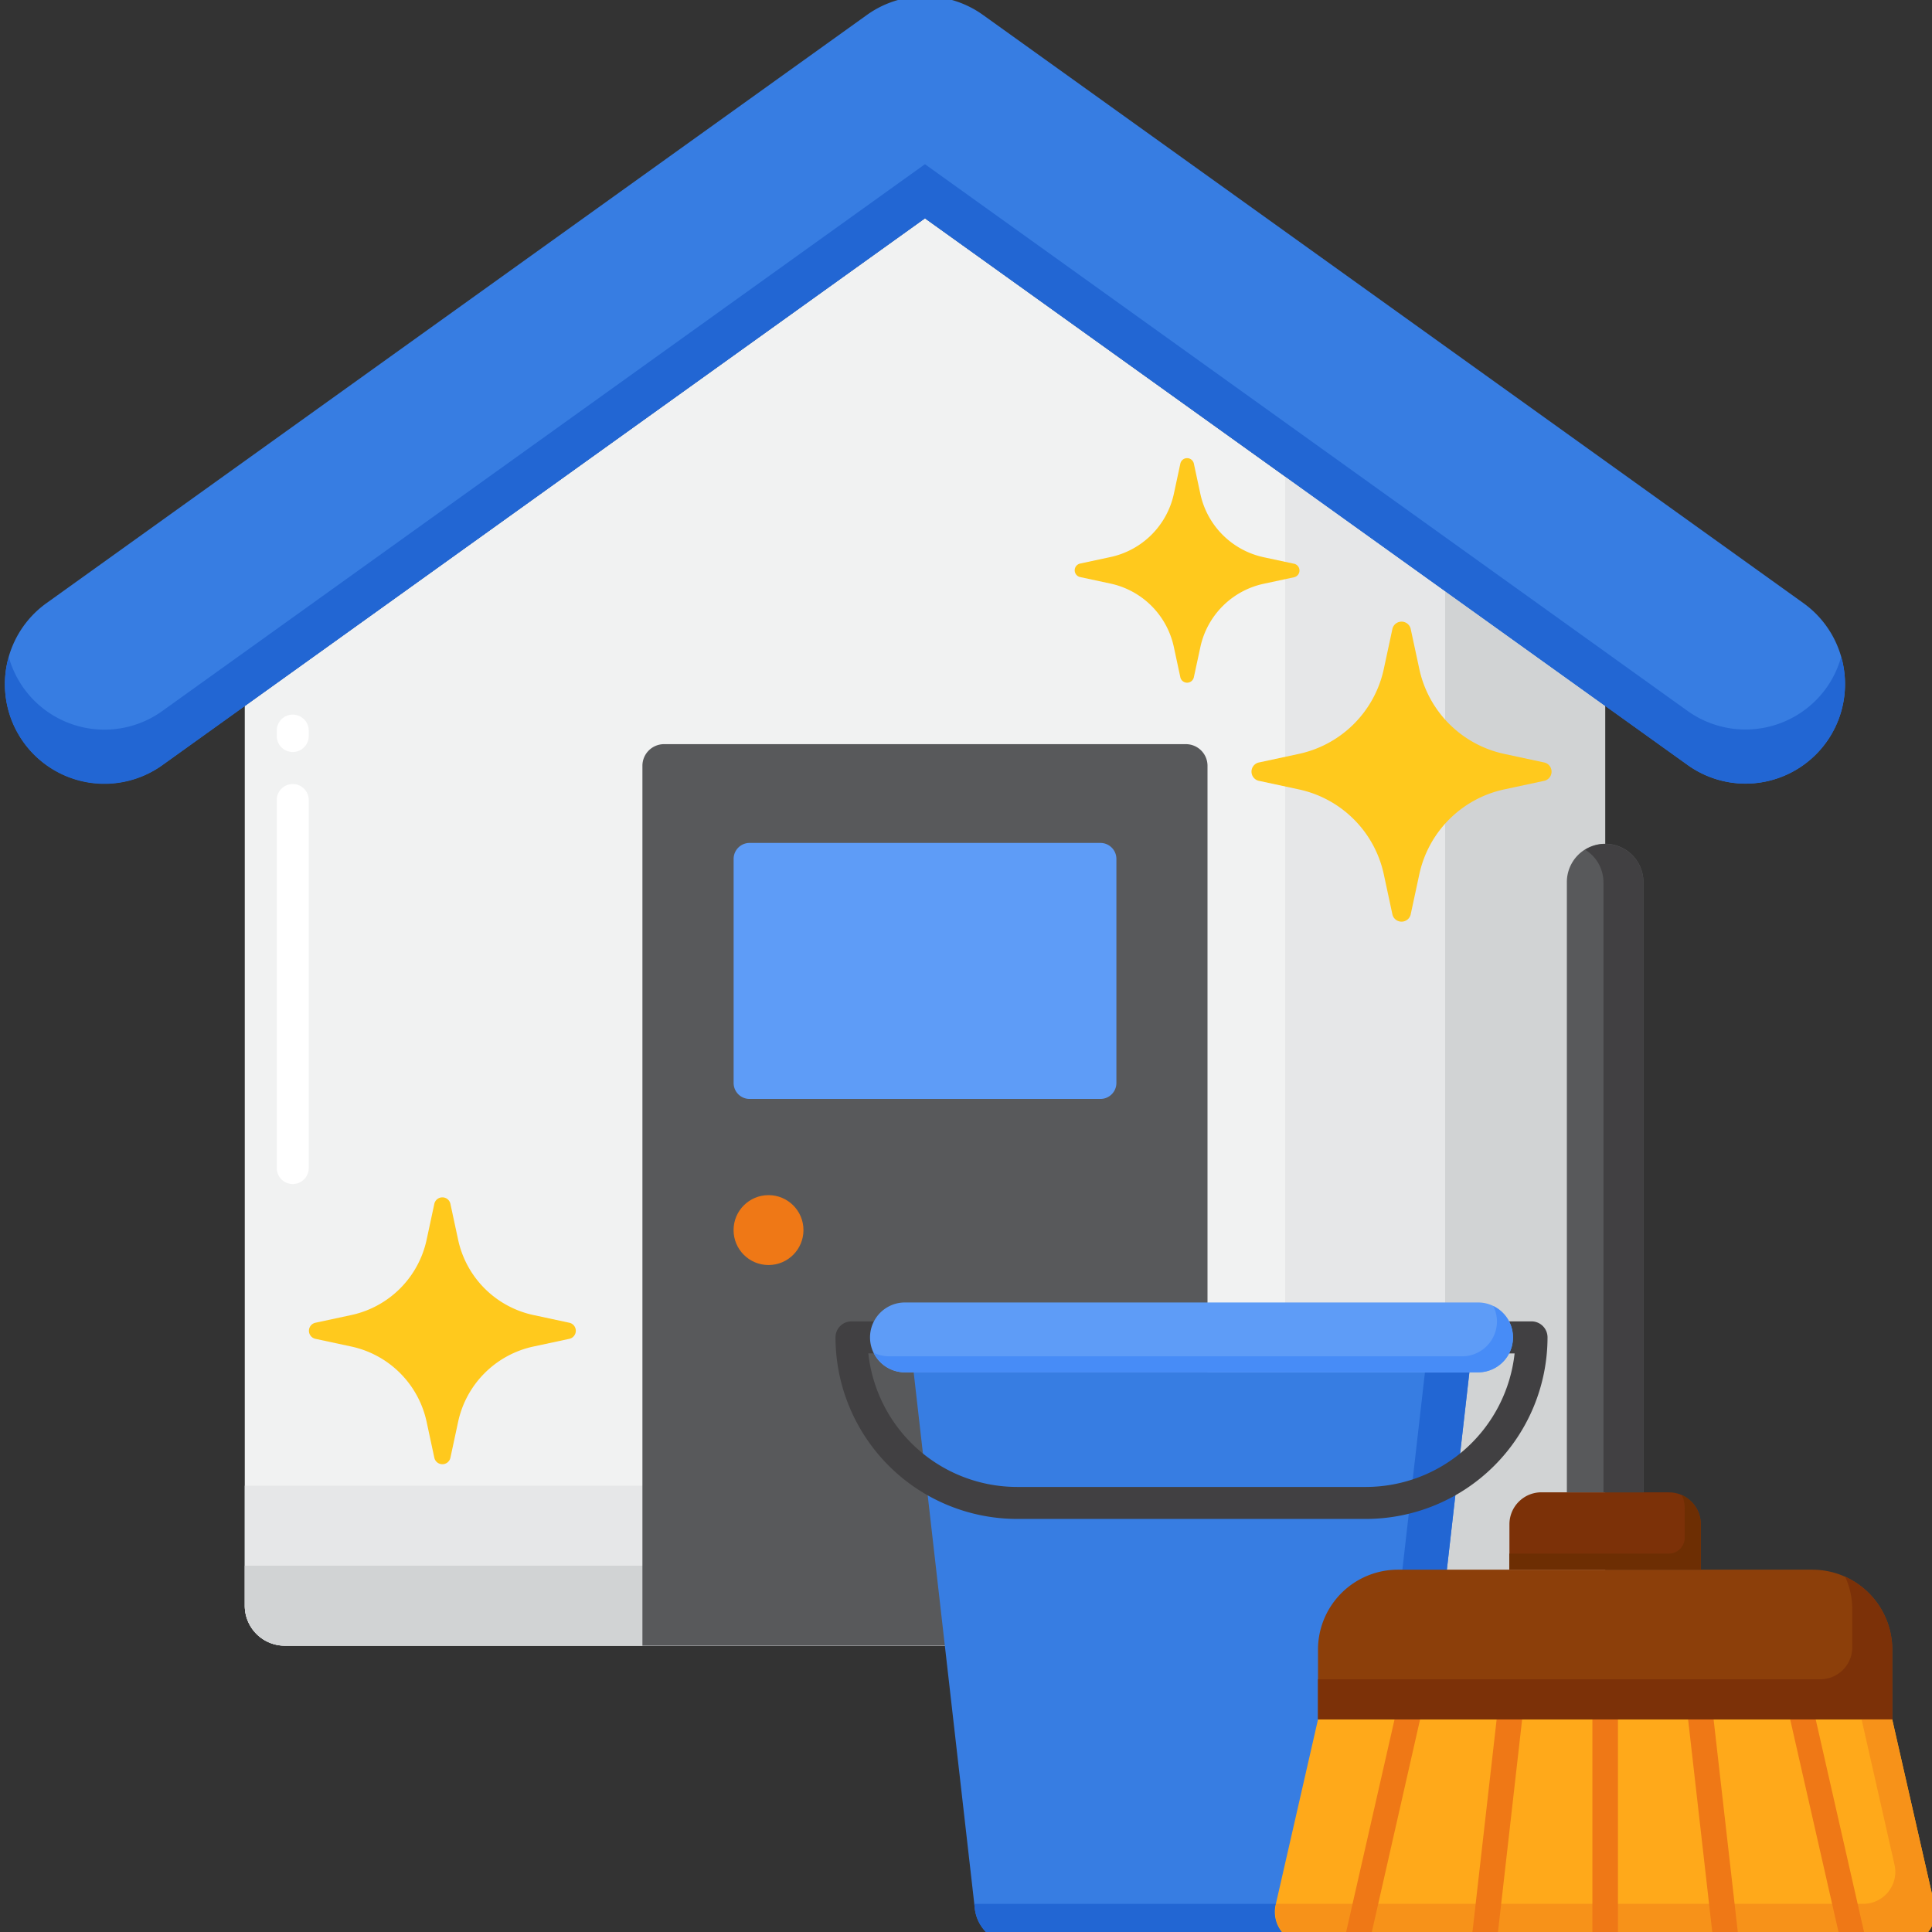 <svg xmlns="http://www.w3.org/2000/svg" xmlns:xlink="http://www.w3.org/1999/xlink" width="41.075" height="41.075" viewBox="0 0 41.075 41.075">
  <rect x="0" y="0" width="41.075" height="41.075" fill="#333333" stroke="none"/>
  <defs>
    <clipPath id="clip-path">
      <rect id="Rectangle_3663" data-name="Rectangle 3663" width="41.075" height="41.075" transform="translate(0 0)" fill="#e3e2e7"/>
    </clipPath>
  </defs>
  <g id="need03-sm" clip-path="url(#clip-path)">
    <g id="house-cleaning" transform="translate(0.105 -0.079)">
      <g id="Group_24516" data-name="Group 24516" transform="translate(0 0)">
        <g id="Group_24505" data-name="Group 24505" transform="translate(5.099 4.72)">
          <path id="Path_29527" data-name="Path 29527" d="M18.864,27.562v19.13a.851.851,0,0,0,.85.85H46.936a.851.851,0,0,0,.85-.85V27.562L33.325,17.195Z" transform="translate(-18.864 -17.195)" fill="#f1f2f2"/>
        </g>
        <g id="Group_24506" data-name="Group 24506" transform="translate(5.099 10.21)">
          <path id="Path_29528" data-name="Path 29528" d="M40.983,33.5V54.109a.851.851,0,0,1-.85.85H18.864V57.51a.851.851,0,0,0,.85.85H46.936a.851.851,0,0,0,.85-.85V38.381Z" transform="translate(-18.864 -33.503)" fill="#e6e7e8"/>
        </g>
        <g id="Group_24507" data-name="Group 24507" transform="translate(5.099 12.649)">
          <path id="Path_29529" data-name="Path 29529" d="M44.384,40.748V60.616a.851.851,0,0,1-.85.85H18.864v.85a.851.851,0,0,0,.85.85H46.936a.851.851,0,0,0,.85-.85V43.187Z" transform="translate(-18.864 -40.748)" fill="#d1d3d4"/>
        </g>
        <g id="Group_24511" data-name="Group 24511" transform="translate(13.553 15.9)">
          <g id="Group_24508" data-name="Group 24508">
            <path id="Path_29530" data-name="Path 29530" d="M55.991,50.867a.46.46,0,0,0-.46-.46H44.437a.46.46,0,0,0-.46.46V69.574H55.991Z" transform="translate(-43.977 -50.407)" fill="#58595b"/>
          </g>
          <g id="Group_24509" data-name="Group 24509" transform="translate(1.938 2.099)">
            <path id="Path_29531" data-name="Path 29531" d="M57.532,62.086H50.074a.34.34,0,0,1-.34-.34V56.983a.34.34,0,0,1,.34-.34h7.458a.34.34,0,0,1,.34.34v4.763A.34.34,0,0,1,57.532,62.086Z" transform="translate(-49.733 -56.642)" fill="#5e9cf7"/>
          </g>
          <g id="Group_24510" data-name="Group 24510" transform="translate(1.938 9.588)">
            <ellipse id="Ellipse_1088" data-name="Ellipse 1088" cx="0.743" cy="0.743" rx="0.743" ry="0.743" fill="#ef7816"/>
          </g>
        </g>
        <g id="Group_24513" data-name="Group 24513">
          <g id="Group_24512" data-name="Group 24512">
            <path id="Path_29532" data-name="Path 29532" d="M40.719,19.911a2.108,2.108,0,0,1-1.231-.4L23.277,7.893,7.066,19.515A2.116,2.116,0,1,1,4.6,16.075L22.044,3.569a2.117,2.117,0,0,1,2.466,0L41.954,16.075a2.116,2.116,0,0,1-1.235,3.836Z" transform="translate(-3.717 -3.173)" fill="#377de2"/>
          </g>
        </g>
        <g id="Group_24514" data-name="Group 24514" transform="translate(0.001 3.57)">
          <path id="Path_29533" data-name="Path 29533" d="M42.443,24.912a2.116,2.116,0,0,1-2.953.487L23.279,13.777,7.068,25.4A2.111,2.111,0,0,1,3.8,24.253a2.115,2.115,0,0,0,3.268,2.3L23.279,14.927,39.49,26.549a2.115,2.115,0,0,0,3.268-2.3A2.109,2.109,0,0,1,42.443,24.912Z" transform="translate(-3.72 -13.777)" fill="#2266d3"/>
        </g>
        <g id="Group_24515" data-name="Group 24515" transform="translate(5.779 15.272)">
          <path id="Path_29534" data-name="Path 29534" d="M21.225,58.519a.34.34,0,0,1-.34-.34V50.355a.34.34,0,0,1,.68,0v7.824A.34.34,0,0,1,21.225,58.519Zm0-9.185a.34.34,0,0,1-.34-.34v-.115a.34.34,0,0,1,.68,0v.115A.34.34,0,0,1,21.225,49.334Z" transform="translate(-20.885 -48.539)" fill="#fff"/>
        </g>
      </g>
      <g id="Group_24517" data-name="Group 24517" transform="translate(26.49 13.285)">
        <path id="Path_29535" data-name="Path 29535" d="M85.8,42.793l.185.861a2.352,2.352,0,0,0,1.805,1.805l.861.185a.2.2,0,0,1,0,.385l-.861.185a2.352,2.352,0,0,0-1.805,1.805l-.185.861a.2.2,0,0,1-.385,0l-.185-.861a2.352,2.352,0,0,0-1.806-1.805l-.861-.185a.2.2,0,0,1,0-.385l.861-.185a2.352,2.352,0,0,0,1.806-1.805l.185-.861A.2.2,0,0,1,85.8,42.793Z" transform="translate(-82.405 -42.637)" fill="#ffc91d"/>
      </g>
      <g id="Group_24518" data-name="Group 24518" transform="translate(6.463 25.535)">
        <path id="Path_29536" data-name="Path 29536" d="M25.925,79.166l.164.764a2.086,2.086,0,0,0,1.6,1.6l.764.164a.175.175,0,0,1,0,.342l-.764.164a2.086,2.086,0,0,0-1.6,1.6l-.164.764a.175.175,0,0,1-.342,0l-.164-.764a2.086,2.086,0,0,0-1.6-1.6l-.764-.164a.175.175,0,0,1,0-.342l.764-.164a2.086,2.086,0,0,0,1.6-1.6l.164-.764A.175.175,0,0,1,25.925,79.166Z" transform="translate(-22.917 -79.028)" fill="#ffc91d"/>
      </g>
      <g id="Group_24519" data-name="Group 24519" transform="translate(22.746 9.82)">
        <path id="Path_29537" data-name="Path 29537" d="M73.815,32.46l.138.643A1.755,1.755,0,0,0,75.3,34.45l.643.138a.147.147,0,0,1,0,.288l-.643.138a1.755,1.755,0,0,0-1.347,1.347L73.815,37a.147.147,0,0,1-.288,0l-.138-.643a1.755,1.755,0,0,0-1.347-1.347l-.643-.138a.147.147,0,0,1,0-.288l.643-.138A1.755,1.755,0,0,0,73.39,33.1l.138-.643A.147.147,0,0,1,73.815,32.46Z" transform="translate(-71.284 -32.344)" fill="#ffc91d"/>
      </g>
      <g id="Group_24525" data-name="Group 24525" transform="translate(17.658 27.769)">
        <g id="Group_24520" data-name="Group 24520" transform="translate(1.658 1.486)">
          <path id="Path_29538" data-name="Path 29538" d="M61.1,90.078l1.3,11.4a.851.851,0,0,0,.845.754h7.525a.851.851,0,0,0,.845-.754l1.3-11.4Z" transform="translate(-61.096 -90.078)" fill="#377de2"/>
        </g>
        <g id="Group_24521" data-name="Group 24521" transform="translate(2.95 1.486)">
          <path id="Path_29539" data-name="Path 29539" d="M74.516,90.078,73.31,100.625a.851.851,0,0,1-.845.754H64.934l.011.1a.851.851,0,0,0,.845.754h7.525a.851.851,0,0,0,.845-.754l1.3-11.4Z" transform="translate(-64.934 -90.078)" fill="#2266d3"/>
        </g>
        <g id="Group_24522" data-name="Group 24522" transform="translate(0 0.403)">
          <path id="Path_29540" data-name="Path 29540" d="M67.449,91.06H60.031a3.864,3.864,0,0,1-3.86-3.86.34.34,0,0,1,.34-.34H70.969a.34.34,0,0,1,.34.34A3.865,3.865,0,0,1,67.449,91.06Zm-10.58-3.52A3.184,3.184,0,0,0,60.03,90.38h7.418a3.184,3.184,0,0,0,3.161-2.839Z" transform="translate(-56.171 -86.86)" fill="#414042"/>
        </g>
        <g id="Group_24523" data-name="Group 24523" transform="translate(0.734)">
          <path id="Path_29541" data-name="Path 29541" d="M71.277,87.15H59.093a.743.743,0,1,1,0-1.486H71.277a.743.743,0,1,1,0,1.486Z" transform="translate(-58.35 -85.663)" fill="#5e9cf7"/>
        </g>
        <g id="Group_24524" data-name="Group 24524" transform="translate(0.811 0.078)">
          <path id="Path_29542" data-name="Path 29542" d="M71.756,85.895a.735.735,0,0,1,.078.325.743.743,0,0,1-.743.743H58.907a.735.735,0,0,1-.325-.078.741.741,0,0,0,.665.418H71.431a.741.741,0,0,0,.325-1.408Z" transform="translate(-58.582 -85.895)" fill="#478cf7"/>
        </g>
      </g>
      <g id="Group_24541" data-name="Group 24541" transform="translate(27.002 18.018)">
        <g id="Group_24526" data-name="Group 24526" transform="translate(0.914 15.432)">
          <path id="Path_29543" data-name="Path 29543" d="M98.854,105.723H86.643v-1.484a1.7,1.7,0,0,1,1.7-1.7h8.809a1.7,1.7,0,0,1,1.7,1.7Z" transform="translate(-86.643 -102.538)" fill="#8c3f0a"/>
        </g>
        <g id="Group_24527" data-name="Group 24527" transform="translate(0.914 15.583)">
          <path id="Path_29544" data-name="Path 29544" d="M97.851,102.988a1.692,1.692,0,0,1,.151.7v.8a.68.68,0,0,1-.68.68H86.643v.85H98.853v-1.484A1.7,1.7,0,0,0,97.851,102.988Z" transform="translate(-86.643 -102.988)" fill="#7c3108"/>
        </g>
        <g id="Group_24528" data-name="Group 24528" transform="translate(0 18.617)">
          <path id="Path_29545" data-name="Path 29545" d="M97.053,112H84.843l-.9,3.94a.68.68,0,0,0,.663.831H97.286a.68.68,0,0,0,.663-.831Z" transform="translate(-83.929 -111.999)" fill="#ffa91a"/>
        </g>
        <g id="Group_24529" data-name="Group 24529" transform="translate(0 18.617)">
          <path id="Path_29546" data-name="Path 29546" d="M97.949,115.939l-.9-3.94H96.4l.7,3.089a.68.68,0,0,1-.663.831H83.95l0,.019a.68.68,0,0,0,.663.831H97.286A.68.68,0,0,0,97.949,115.939Z" transform="translate(-83.929 -111.999)" fill="#f79219"/>
        </g>
        <g id="Group_24530" data-name="Group 24530" transform="translate(6.748 18.617)">
          <path id="Path_29547" data-name="Path 29547" d="M103.973,112h.543v4.771h-.543Z" transform="translate(-103.973 -111.999)" fill="#ef7816"/>
        </g>
        <g id="Group_24533" data-name="Group 24533" transform="translate(1.456 18.617)">
          <g id="Group_24531" data-name="Group 24531">
            <path id="Path_29548" data-name="Path 29548" d="M89.34,112l-1.086,4.771H88.8L89.883,112Z" transform="translate(-88.255 -111.999)" fill="#ef7816"/>
          </g>
          <g id="Group_24532" data-name="Group 24532" transform="translate(9.497)">
            <path id="Path_29549" data-name="Path 29549" d="M117.01,112l1.085,4.771h-.543L116.467,112Z" transform="translate(-116.467 -111.999)" fill="#ef7816"/>
          </g>
        </g>
        <g id="Group_24536" data-name="Group 24536" transform="translate(4.17 18.617)">
          <g id="Group_24534" data-name="Group 24534">
            <path id="Path_29550" data-name="Path 29550" d="M96.858,112l-.543,4.771h.543L97.4,112Z" transform="translate(-96.316 -111.999)" fill="#ef7816"/>
          </g>
          <g id="Group_24535" data-name="Group 24535" transform="translate(4.613)">
            <path id="Path_29551" data-name="Path 29551" d="M110.561,112l.543,4.771h-.543L110.019,112Z" transform="translate(-110.019 -111.999)" fill="#ef7816"/>
          </g>
        </g>
        <g id="Group_24537" data-name="Group 24537" transform="translate(4.984 13.788)">
          <path id="Path_29552" data-name="Path 29552" d="M102.124,97.655h-2.71a.68.68,0,0,0-.68.68V99.3h4.07v-.964a.68.68,0,0,0-.68-.68Z" transform="translate(-98.734 -97.655)" fill="#7c3108"/>
        </g>
        <g id="Group_24538" data-name="Group 24538" transform="translate(4.984 13.849)">
          <path id="Path_29553" data-name="Path 29553" d="M102.4,97.837a.674.674,0,0,1,.061.279v.623a.34.34,0,0,1-.34.34h-3.39v.34h4.07v-.964a.679.679,0,0,0-.4-.619Z" transform="translate(-98.734 -97.837)" fill="#6d2e03"/>
        </g>
        <g id="Group_24539" data-name="Group 24539" transform="translate(6.205)">
          <path id="Path_29554" data-name="Path 29554" d="M103.989,70.484h-1.628V57.51a.814.814,0,0,1,1.628,0Z" transform="translate(-102.361 -56.696)" fill="#58595b"/>
        </g>
        <g id="Group_24540" data-name="Group 24540" transform="translate(6.594)">
          <path id="Path_29555" data-name="Path 29555" d="M103.941,56.7a.806.806,0,0,0-.425.123.811.811,0,0,1,.389.691V70.484h.85V57.51A.814.814,0,0,0,103.941,56.7Z" transform="translate(-103.516 -56.696)" fill="#414042"/>
        </g>
      </g>
    </g>
  </g>
</svg>
